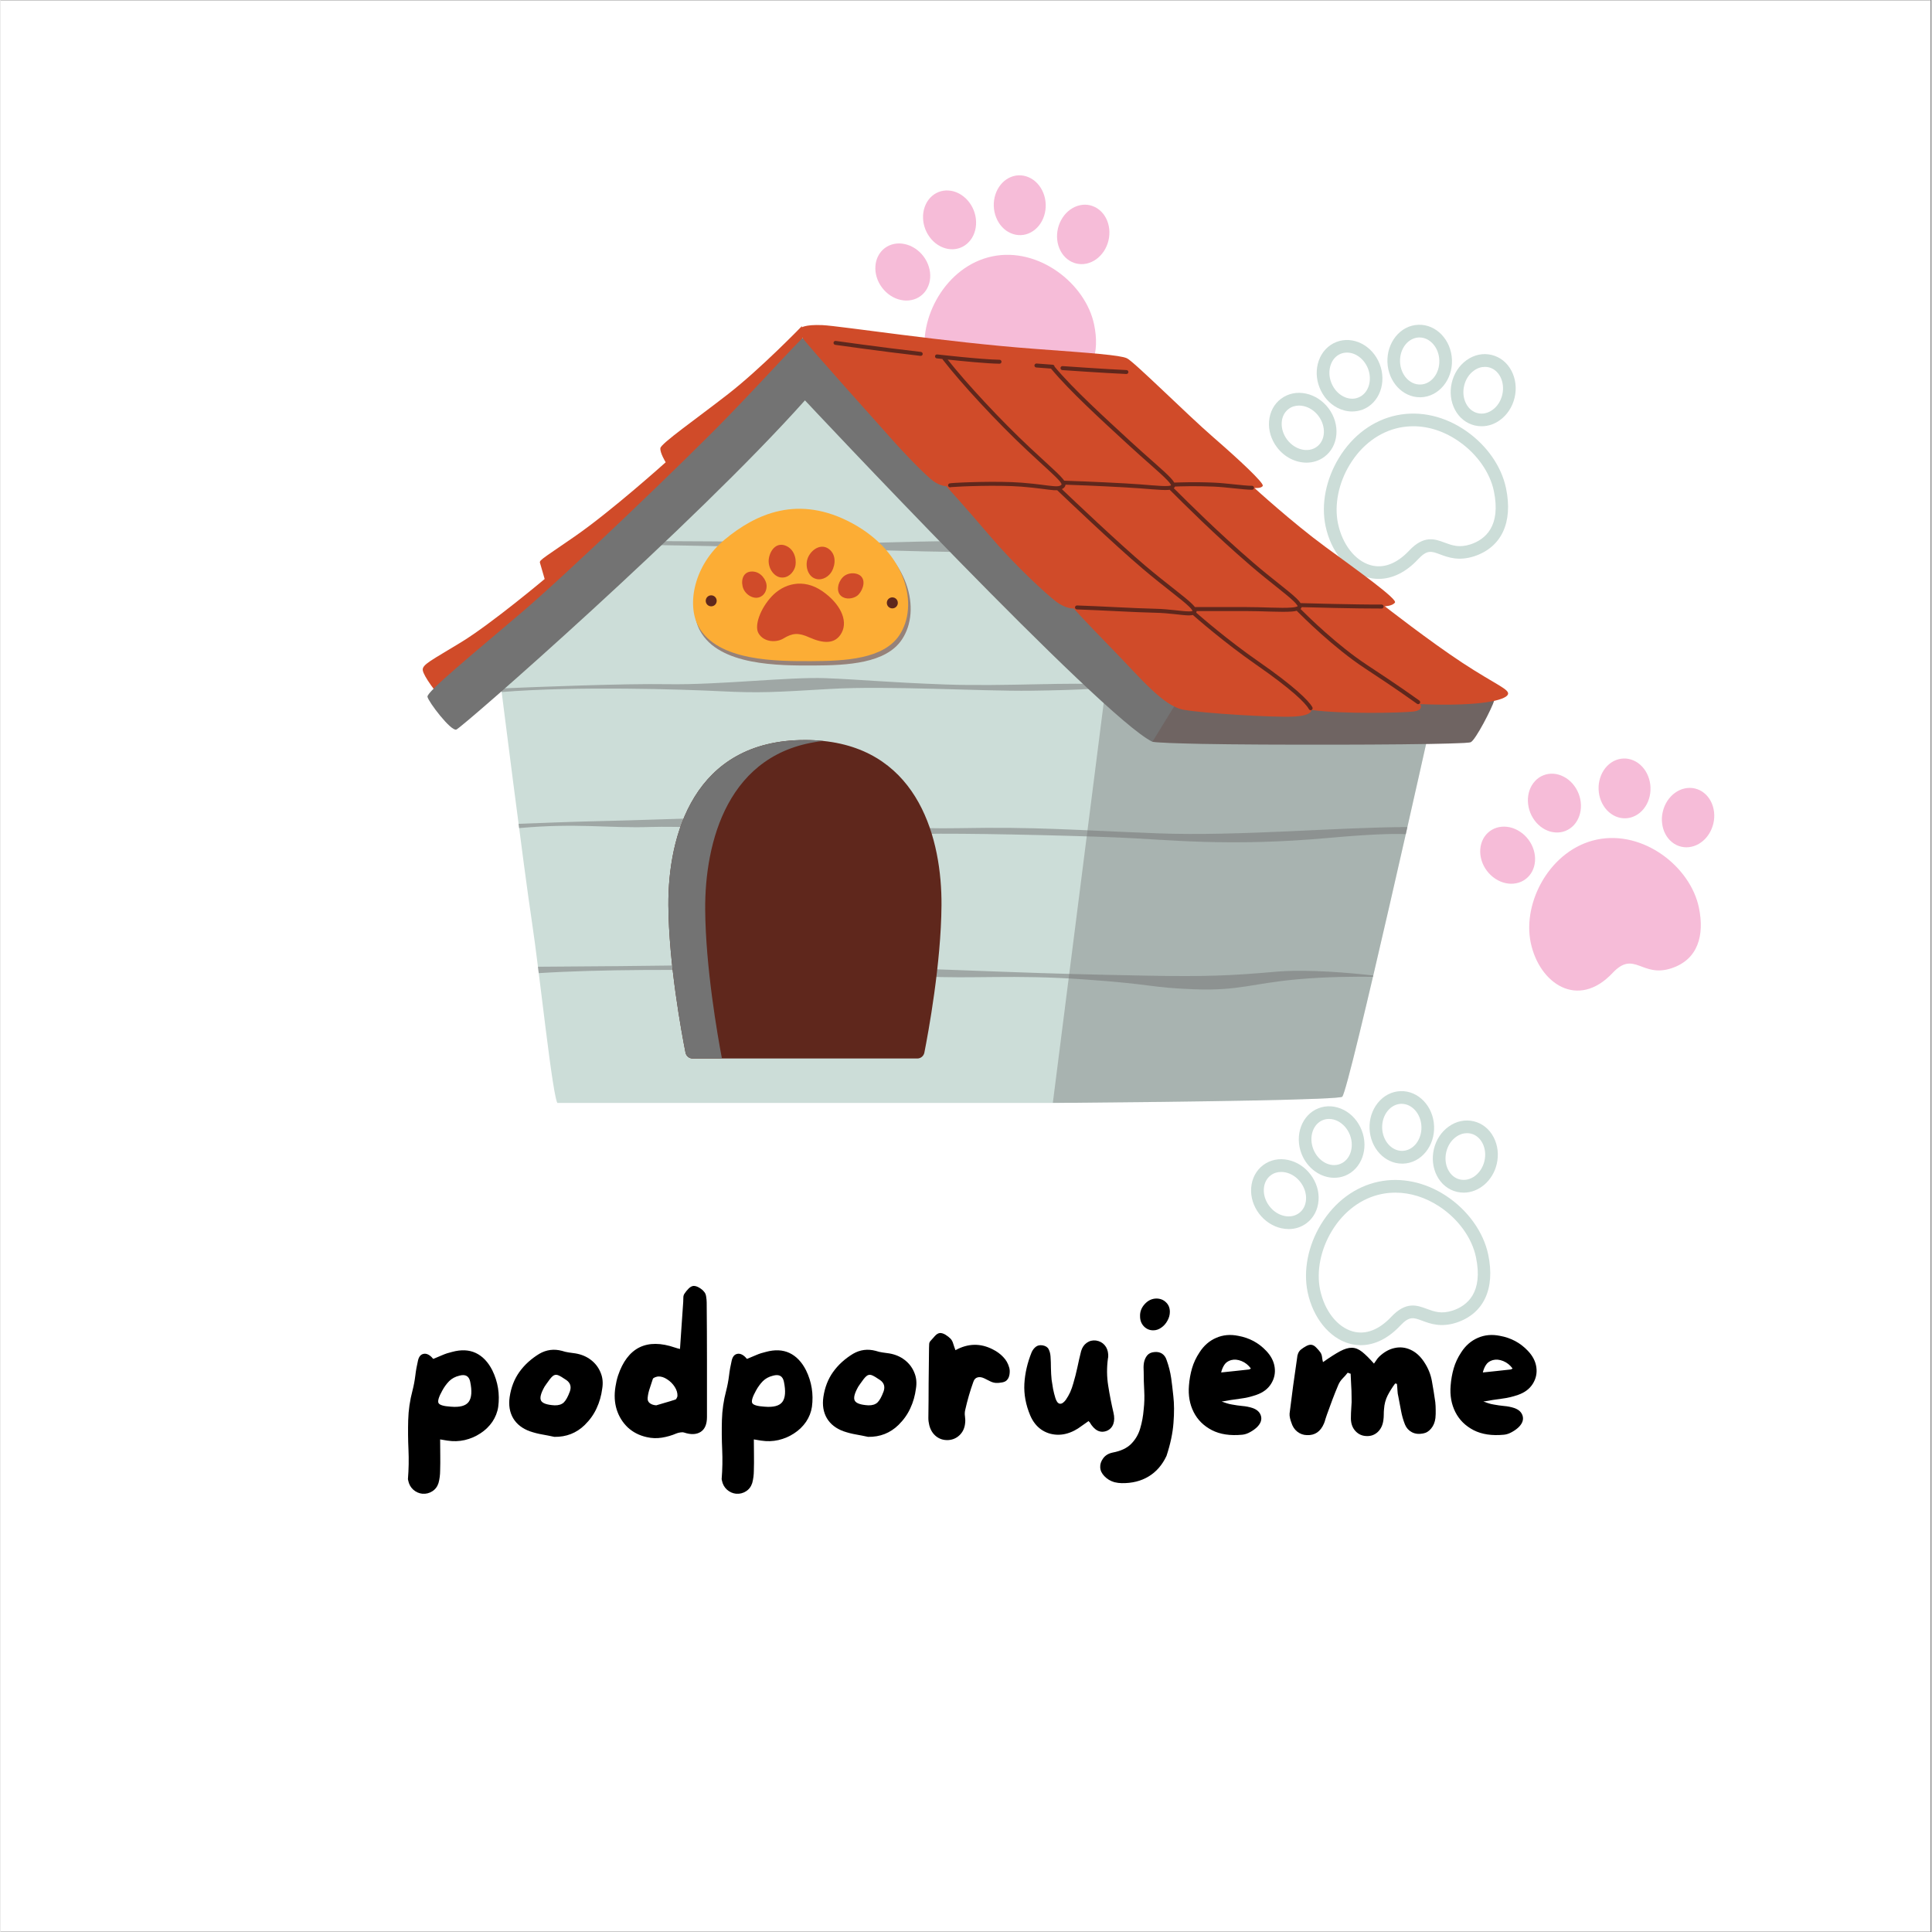 <svg xmlns="http://www.w3.org/2000/svg" xmlns:xlink="http://www.w3.org/1999/xlink" width="300" zoomAndPan="magnify" viewBox="0 0 224.88 225" height="300" preserveAspectRatio="xMidYMid meet" version="1.0"><rect x="0" y="0" width="224.88" height="225" fill="#808080" stroke="none"/><defs><filter x="0%" y="0%" width="100%" height="100%" id="c67655d38d"><feColorMatrix values="0 0 0 0 1 0 0 0 0 1 0 0 0 0 1 0 0 0 1 0" color-interpolation-filters="sRGB"/></filter><g/><clipPath id="273cef2dc9"><path d="M 0 0.059 L 224.762 0.059 L 224.762 224.938 L 0 224.938 Z M 0 0.059 " clip-rule="nonzero"/></clipPath><clipPath id="28768f25db"><path d="M 115 20.309 L 122 20.309 L 122 28 L 115 28 Z M 115 20.309 " clip-rule="nonzero"/></clipPath><clipPath id="8a99839ac7"><path d="M 152 137 L 174 137 L 174 156.734 L 152 156.734 Z M 152 137 " clip-rule="nonzero"/></clipPath><clipPath id="f36b7ad8f8"><path d="M 58 41 L 167 41 L 167 128.449 L 58 128.449 Z M 58 41 " clip-rule="nonzero"/></clipPath><clipPath id="f06265de20"><path d="M 122 61 L 167 61 L 167 128.449 L 122 128.449 Z M 122 61 " clip-rule="nonzero"/></clipPath><mask id="39395477a1"><g filter="url(#c67655d38d)"><rect x="-22.488" width="269.856" fill="#000000" y="-22.5" height="270" fill-opacity="0.402"/></g></mask><clipPath id="dfb3c2113e"><path d="M 0.336 1 L 44.949 1 L 44.949 67.449 L 0.336 67.449 Z M 0.336 1 " clip-rule="nonzero"/></clipPath><clipPath id="02aec077e9"><rect x="0" width="45" y="0" height="68"/></clipPath><mask id="6369081aa8"><g filter="url(#c67655d38d)"><rect x="-22.488" width="269.856" fill="#000000" y="-22.5" height="270" fill-opacity="0.505"/></g></mask><clipPath id="28ddb7ae8e"><path d="M 0.051 1 L 106 1 L 106 53.68 L 0.051 53.68 Z M 0.051 1 " clip-rule="nonzero"/></clipPath><clipPath id="503913ee2f"><rect x="0" width="107" y="0" height="54"/></clipPath><clipPath id="e5c35a42a8"><path d="M 49.043 37.746 L 94 37.746 L 94 83 L 49.043 83 Z M 49.043 37.746 " clip-rule="nonzero"/></clipPath><mask id="b8e99d005e"><g filter="url(#c67655d38d)"><rect x="-22.488" width="269.856" fill="#000000" y="-22.5" height="270" fill-opacity="0.201"/></g></mask><clipPath id="13d9550bb9"><path d="M 0.129 0.258 L 41 0.258 L 41 9 L 0.129 9 Z M 0.129 0.258 " clip-rule="nonzero"/></clipPath><clipPath id="842156ad55"><rect x="0" width="42" y="0" height="10"/></clipPath><clipPath id="1b533a07ba"><path d="M 49.043 38 L 138 38 L 138 87 L 49.043 87 Z M 49.043 38 " clip-rule="nonzero"/></clipPath><clipPath id="0a8d00e670"><path d="M 92 37.746 L 175.723 37.746 L 175.723 84 L 92 84 Z M 92 37.746 " clip-rule="nonzero"/></clipPath><mask id="214742b52b"><g filter="url(#c67655d38d)"><rect x="-22.488" width="269.856" fill="#000000" y="-22.5" height="270" fill-opacity="0.502"/></g></mask><clipPath id="4751b82708"><path d="M 0.598 0.547 L 26 0.547 L 26 18.777 L 0.598 18.777 Z M 0.598 0.547 " clip-rule="nonzero"/></clipPath><clipPath id="4ff1a1b994"><rect x="0" width="27" y="0" height="19"/></clipPath></defs><g clip-path="url(#273cef2dc9)"><path fill="#ffffff" d="M 0 0.059 L 224.879 0.059 L 224.879 224.941 L 0 224.941 Z M 0 0.059 " fill-opacity="1" fill-rule="nonzero"/><path fill="#ffffff" d="M 0 0.059 L 224.879 0.059 L 224.879 224.941 L 0 224.941 Z M 0 0.059 " fill-opacity="1" fill-rule="nonzero"/></g><path fill="#f6bcd8" d="M 127.359 37.793 C 128.035 41.035 127.246 43.84 124.156 44.855 C 120.684 45.996 119.848 42.707 117.312 45.398 C 113.258 49.707 108.766 46.625 107.773 41.871 C 106.781 37.109 110.086 30.988 115.492 29.859 C 120.902 28.727 126.371 33.031 127.359 37.793 Z M 127.359 37.793 " fill-opacity="1" fill-rule="nonzero"/><path fill="#f6bcd8" d="M 107.496 29.863 C 107.773 30.234 107.98 30.637 108.113 31.07 C 108.246 31.504 108.297 31.938 108.266 32.367 C 108.234 32.801 108.121 33.195 107.93 33.559 C 107.742 33.922 107.484 34.227 107.164 34.465 C 106.844 34.707 106.48 34.867 106.078 34.945 C 105.676 35.027 105.262 35.023 104.84 34.93 C 104.418 34.84 104.016 34.668 103.637 34.418 C 103.262 34.168 102.934 33.859 102.656 33.488 C 102.379 33.121 102.176 32.719 102.043 32.285 C 101.91 31.852 101.859 31.418 101.891 30.988 C 101.922 30.555 102.031 30.156 102.223 29.793 C 102.414 29.43 102.668 29.129 102.988 28.887 C 103.312 28.648 103.672 28.488 104.074 28.406 C 104.477 28.328 104.891 28.332 105.312 28.426 C 105.734 28.516 106.137 28.688 106.516 28.938 C 106.895 29.188 107.223 29.496 107.496 29.863 Z M 107.496 29.863 " fill-opacity="1" fill-rule="nonzero"/><path fill="#f6bcd8" d="M 113.34 24.492 C 113.508 24.922 113.602 25.363 113.613 25.82 C 113.629 26.273 113.562 26.703 113.418 27.109 C 113.273 27.52 113.062 27.871 112.781 28.172 C 112.504 28.473 112.176 28.695 111.805 28.844 C 111.43 28.992 111.039 29.051 110.629 29.023 C 110.219 28.992 109.824 28.879 109.441 28.68 C 109.055 28.48 108.715 28.211 108.414 27.871 C 108.117 27.527 107.883 27.145 107.711 26.715 C 107.543 26.285 107.449 25.844 107.438 25.391 C 107.422 24.938 107.488 24.508 107.633 24.098 C 107.777 23.691 107.988 23.336 108.266 23.035 C 108.547 22.734 108.875 22.512 109.246 22.363 C 109.621 22.219 110.012 22.156 110.422 22.188 C 110.832 22.215 111.227 22.328 111.609 22.527 C 111.992 22.727 112.336 23 112.637 23.34 C 112.934 23.68 113.168 24.062 113.34 24.492 Z M 113.34 24.492 " fill-opacity="1" fill-rule="nonzero"/><path fill="#f6bcd8" d="M 126.895 23.91 C 127.281 24.004 127.637 24.176 127.957 24.434 C 128.277 24.691 128.539 25.012 128.738 25.395 C 128.941 25.777 129.066 26.195 129.117 26.645 C 129.168 27.094 129.141 27.543 129.035 27.996 C 128.93 28.445 128.754 28.859 128.508 29.238 C 128.258 29.617 127.961 29.934 127.609 30.188 C 127.258 30.441 126.883 30.609 126.48 30.699 C 126.078 30.785 125.684 30.781 125.293 30.691 C 124.902 30.598 124.547 30.422 124.227 30.168 C 123.906 29.91 123.648 29.59 123.445 29.207 C 123.246 28.824 123.117 28.406 123.066 27.957 C 123.016 27.504 123.043 27.055 123.148 26.605 C 123.254 26.156 123.434 25.742 123.68 25.359 C 123.926 24.98 124.227 24.664 124.578 24.41 C 124.93 24.16 125.305 23.988 125.707 23.902 C 126.105 23.816 126.504 23.816 126.895 23.91 Z M 126.895 23.91 " fill-opacity="1" fill-rule="nonzero"/><g clip-path="url(#28768f25db)"><path fill="#f6bcd8" d="M 121.723 23.793 C 121.738 24.254 121.676 24.703 121.539 25.133 C 121.398 25.566 121.195 25.949 120.922 26.285 C 120.648 26.621 120.332 26.887 119.969 27.074 C 119.605 27.266 119.223 27.367 118.82 27.383 C 118.418 27.395 118.031 27.32 117.656 27.156 C 117.277 26.992 116.941 26.754 116.648 26.438 C 116.352 26.121 116.121 25.75 115.953 25.328 C 115.785 24.91 115.691 24.469 115.676 24.004 C 115.66 23.543 115.723 23.098 115.859 22.664 C 116 22.234 116.203 21.848 116.477 21.512 C 116.746 21.176 117.066 20.914 117.43 20.723 C 117.793 20.535 118.176 20.434 118.578 20.418 C 118.977 20.406 119.367 20.48 119.742 20.645 C 120.121 20.809 120.457 21.047 120.75 21.363 C 121.047 21.68 121.277 22.051 121.445 22.469 C 121.613 22.891 121.707 23.332 121.723 23.793 Z M 121.723 23.793 " fill-opacity="1" fill-rule="nonzero"/></g><path fill="#ccddd8" d="M 160.496 67.418 C 160.047 67.418 159.602 67.352 159.152 67.23 C 156.832 66.574 154.93 64.23 154.309 61.246 C 153.785 58.715 154.352 55.84 155.859 53.348 C 157.465 50.699 159.855 48.938 162.594 48.363 C 165.332 47.797 168.234 48.461 170.758 50.242 C 173.133 51.922 174.805 54.332 175.332 56.863 C 176.16 60.844 174.805 63.73 171.633 64.781 C 169.824 65.371 168.578 64.91 167.66 64.566 C 166.625 64.18 166.152 64 165.094 65.125 C 163.699 66.633 162.094 67.418 160.496 67.418 Z M 164.535 49.641 C 163.988 49.641 163.445 49.699 162.906 49.805 C 160.57 50.297 158.52 51.82 157.129 54.117 C 155.824 56.258 155.316 58.812 155.758 60.953 C 156.266 63.402 157.758 65.312 159.562 65.82 C 161.055 66.238 162.602 65.656 164.047 64.125 C 165.773 62.289 167.062 62.773 168.199 63.199 C 169.062 63.516 169.879 63.82 171.199 63.395 C 172.906 62.828 174.766 61.297 173.914 57.184 C 173.469 55.051 171.977 52.914 169.93 51.469 C 168.242 50.266 166.371 49.641 164.535 49.641 Z M 164.535 49.641 " fill-opacity="1" fill-rule="nonzero"/><path fill="#ccddd8" d="M 152.098 53.879 C 150.832 53.879 149.523 53.25 148.645 52.078 C 147.98 51.191 147.652 50.125 147.734 49.078 C 147.816 47.996 148.309 47.051 149.129 46.438 C 149.949 45.824 150.988 45.609 152.047 45.84 C 153.07 46.062 154.004 46.676 154.668 47.559 C 156.062 49.422 155.848 51.953 154.188 53.191 C 153.57 53.656 152.84 53.879 152.098 53.879 Z M 151.227 47.234 C 150.777 47.234 150.359 47.363 150.016 47.625 C 149.539 47.977 149.25 48.535 149.211 49.184 C 149.16 49.871 149.383 50.586 149.832 51.191 C 150.742 52.402 152.301 52.773 153.309 52.02 C 154.316 51.266 154.398 49.668 153.496 48.453 C 153.047 47.848 152.422 47.438 151.742 47.289 C 151.57 47.25 151.391 47.234 151.227 47.234 Z M 151.227 47.234 " fill-opacity="1" fill-rule="nonzero"/><path fill="#ccddd8" d="M 157.406 47.922 C 156.824 47.922 156.242 47.773 155.684 47.488 C 154.75 47.004 154.023 46.168 153.613 45.133 C 153.203 44.102 153.176 42.996 153.523 42.004 C 153.883 40.98 154.613 40.207 155.562 39.832 C 157.488 39.07 159.758 40.207 160.609 42.379 C 161.465 44.543 160.586 46.93 158.66 47.691 C 158.258 47.84 157.832 47.922 157.406 47.922 Z M 156.816 41.062 C 156.578 41.062 156.332 41.102 156.102 41.191 C 155.555 41.406 155.129 41.863 154.914 42.488 C 154.688 43.145 154.711 43.891 154.988 44.586 C 155.266 45.281 155.758 45.848 156.375 46.168 C 156.957 46.469 157.578 46.52 158.129 46.297 C 159.301 45.84 159.801 44.316 159.25 42.906 C 158.793 41.781 157.801 41.062 156.816 41.062 Z M 156.816 41.062 " fill-opacity="1" fill-rule="nonzero"/><path fill="#ccddd8" d="M 172.488 49.641 C 172.223 49.641 171.961 49.609 171.699 49.551 C 170.699 49.312 169.871 48.66 169.371 47.691 C 168.891 46.766 168.758 45.66 169.012 44.578 C 169.266 43.496 169.871 42.57 170.723 41.953 C 171.609 41.316 172.641 41.094 173.641 41.332 C 174.641 41.57 175.469 42.227 175.969 43.191 C 176.453 44.117 176.586 45.227 176.332 46.305 C 176.078 47.387 175.469 48.316 174.617 48.93 C 173.969 49.406 173.234 49.641 172.488 49.641 Z M 172.863 42.727 C 172.43 42.727 171.988 42.871 171.594 43.16 C 171.027 43.562 170.625 44.191 170.453 44.922 C 170.281 45.652 170.363 46.398 170.684 47.012 C 170.988 47.594 171.469 47.988 172.043 48.117 C 172.617 48.258 173.223 48.117 173.758 47.734 C 174.324 47.332 174.723 46.699 174.895 45.969 C 175.066 45.242 174.984 44.496 174.668 43.879 C 174.363 43.297 173.879 42.906 173.305 42.773 C 173.16 42.742 173.012 42.727 172.863 42.727 Z M 172.863 42.727 " fill-opacity="1" fill-rule="nonzero"/><path fill="#ccddd8" d="M 165.309 46.266 C 163.281 46.266 161.602 44.453 161.52 42.176 C 161.48 41.07 161.824 40.012 162.48 39.191 C 163.16 38.348 164.102 37.855 165.125 37.824 C 167.199 37.75 168.953 39.586 169.035 41.914 C 169.117 44.242 167.496 46.191 165.422 46.266 C 165.383 46.266 165.34 46.266 165.309 46.266 Z M 165.25 39.301 C 165.227 39.301 165.207 39.301 165.184 39.301 C 164.594 39.324 164.047 39.609 163.629 40.117 C 163.191 40.66 162.965 41.371 162.988 42.117 C 163.035 43.633 164.102 44.824 165.371 44.781 C 166.637 44.742 167.617 43.473 167.562 41.953 C 167.512 40.48 166.48 39.301 165.25 39.301 Z M 165.25 39.301 " fill-opacity="1" fill-rule="nonzero"/><path fill="#f6bcd8" d="M 144.137 95.359 C 144.809 98.602 144.023 101.406 140.934 102.422 C 137.457 103.562 136.621 100.273 134.09 102.965 C 130.031 107.273 125.543 104.191 124.551 99.438 C 123.559 94.688 126.863 88.555 132.27 87.434 C 137.68 86.309 143.145 90.605 144.137 95.359 Z M 144.137 95.359 " fill-opacity="1" fill-rule="nonzero"/><path fill="#f6bcd8" d="M 124.273 87.441 C 124.551 87.809 124.754 88.211 124.887 88.645 C 125.023 89.078 125.07 89.512 125.039 89.941 C 125.008 90.375 124.898 90.773 124.707 91.137 C 124.516 91.5 124.262 91.801 123.941 92.043 C 123.621 92.281 123.258 92.441 122.855 92.523 C 122.453 92.602 122.039 92.598 121.617 92.504 C 121.195 92.414 120.793 92.242 120.414 91.992 C 120.035 91.746 119.707 91.434 119.434 91.066 C 119.156 90.695 118.949 90.293 118.816 89.859 C 118.684 89.426 118.633 88.992 118.664 88.562 C 118.695 88.129 118.809 87.734 119 87.371 C 119.188 87.008 119.445 86.703 119.766 86.465 C 120.086 86.223 120.449 86.062 120.852 85.984 C 121.254 85.902 121.668 85.906 122.09 86 C 122.512 86.09 122.914 86.262 123.293 86.512 C 123.668 86.762 123.996 87.07 124.273 87.441 Z M 124.273 87.441 " fill-opacity="1" fill-rule="nonzero"/><path fill="#f6bcd8" d="M 130.121 82.066 C 130.293 82.496 130.383 82.938 130.398 83.391 C 130.41 83.844 130.348 84.273 130.203 84.684 C 130.059 85.09 129.848 85.445 129.566 85.746 C 129.289 86.047 128.961 86.27 128.59 86.418 C 128.215 86.562 127.824 86.625 127.414 86.594 C 127.004 86.566 126.609 86.453 126.223 86.254 C 125.84 86.055 125.5 85.781 125.199 85.441 C 124.902 85.102 124.668 84.715 124.496 84.285 C 124.328 83.855 124.234 83.414 124.223 82.961 C 124.207 82.508 124.273 82.078 124.418 81.672 C 124.559 81.262 124.773 80.91 125.051 80.609 C 125.332 80.309 125.656 80.082 126.031 79.938 C 126.402 79.789 126.797 79.73 127.203 79.758 C 127.613 79.785 128.012 79.902 128.395 80.102 C 128.777 80.301 129.121 80.57 129.418 80.91 C 129.719 81.25 129.953 81.637 130.121 82.066 Z M 130.121 82.066 " fill-opacity="1" fill-rule="nonzero"/><path fill="#f6bcd8" d="M 143.672 81.488 C 144.062 81.582 144.418 81.754 144.734 82.012 C 145.055 82.27 145.316 82.59 145.52 82.973 C 145.719 83.355 145.844 83.773 145.895 84.223 C 145.949 84.672 145.922 85.125 145.812 85.574 C 145.707 86.023 145.531 86.438 145.285 86.816 C 145.035 87.199 144.738 87.516 144.387 87.766 C 144.035 88.02 143.66 88.191 143.258 88.277 C 142.855 88.363 142.461 88.359 142.07 88.27 C 141.68 88.176 141.324 88.004 141.004 87.746 C 140.688 87.488 140.426 87.168 140.223 86.785 C 140.023 86.402 139.898 85.984 139.844 85.535 C 139.793 85.082 139.82 84.633 139.926 84.184 C 140.035 83.734 140.211 83.32 140.457 82.941 C 140.703 82.559 141.004 82.242 141.355 81.992 C 141.707 81.738 142.082 81.566 142.484 81.48 C 142.883 81.395 143.281 81.395 143.672 81.488 Z M 143.672 81.488 " fill-opacity="1" fill-rule="nonzero"/><path fill="#f6bcd8" d="M 138.5 81.371 C 138.516 81.832 138.453 82.277 138.316 82.711 C 138.176 83.141 137.973 83.527 137.699 83.863 C 137.426 84.199 137.109 84.461 136.746 84.652 C 136.379 84.84 136 84.941 135.598 84.957 C 135.195 84.969 134.809 84.895 134.43 84.73 C 134.055 84.566 133.719 84.328 133.426 84.012 C 133.129 83.695 132.898 83.324 132.73 82.906 C 132.562 82.484 132.469 82.043 132.453 81.582 C 132.438 81.117 132.5 80.672 132.637 80.242 C 132.777 79.809 132.98 79.426 133.254 79.09 C 133.523 78.754 133.844 78.488 134.207 78.301 C 134.57 78.109 134.953 78.008 135.355 77.992 C 135.754 77.98 136.145 78.055 136.52 78.219 C 136.898 78.383 137.23 78.621 137.527 78.938 C 137.82 79.254 138.055 79.625 138.223 80.047 C 138.391 80.465 138.48 80.906 138.5 81.371 Z M 138.5 81.371 " fill-opacity="1" fill-rule="nonzero"/><path fill="#f6bcd8" d="M 197.793 105.699 C 198.469 108.945 197.68 111.75 194.59 112.766 C 191.117 113.906 190.281 110.617 187.746 113.305 C 183.691 117.617 179.199 114.535 178.207 109.781 C 177.215 105.027 180.52 98.898 185.926 97.773 C 191.336 96.652 196.805 100.945 197.793 105.699 Z M 197.793 105.699 " fill-opacity="1" fill-rule="nonzero"/><path fill="#f6bcd8" d="M 177.941 97.781 C 178.219 98.152 178.422 98.555 178.555 98.988 C 178.688 99.422 178.738 99.855 178.707 100.285 C 178.676 100.719 178.566 101.113 178.375 101.477 C 178.184 101.84 177.93 102.145 177.605 102.383 C 177.285 102.625 176.926 102.785 176.523 102.863 C 176.121 102.945 175.707 102.941 175.285 102.848 C 174.859 102.758 174.461 102.586 174.082 102.336 C 173.703 102.086 173.375 101.777 173.098 101.406 C 172.82 101.039 172.617 100.637 172.484 100.203 C 172.352 99.77 172.301 99.336 172.332 98.906 C 172.363 98.473 172.477 98.074 172.664 97.711 C 172.855 97.348 173.113 97.047 173.434 96.805 C 173.754 96.566 174.117 96.406 174.52 96.324 C 174.922 96.246 175.332 96.25 175.758 96.34 C 176.18 96.434 176.578 96.605 176.957 96.855 C 177.336 97.102 177.664 97.414 177.941 97.781 Z M 177.941 97.781 " fill-opacity="1" fill-rule="nonzero"/><path fill="#f6bcd8" d="M 183.781 92.418 C 183.949 92.848 184.043 93.289 184.055 93.742 C 184.07 94.195 184.004 94.625 183.859 95.035 C 183.715 95.441 183.504 95.797 183.227 96.098 C 182.945 96.398 182.617 96.621 182.246 96.77 C 181.871 96.914 181.48 96.977 181.07 96.945 C 180.664 96.918 180.266 96.805 179.883 96.605 C 179.5 96.406 179.156 96.133 178.855 95.793 C 178.559 95.453 178.324 95.066 178.152 94.637 C 177.984 94.207 177.895 93.766 177.879 93.312 C 177.863 92.859 177.93 92.43 178.074 92.023 C 178.219 91.613 178.43 91.262 178.711 90.961 C 178.988 90.66 179.316 90.434 179.688 90.289 C 180.062 90.141 180.453 90.082 180.863 90.109 C 181.273 90.137 181.668 90.254 182.051 90.453 C 182.438 90.652 182.777 90.922 183.078 91.262 C 183.375 91.602 183.609 91.988 183.781 92.418 Z M 183.781 92.418 " fill-opacity="1" fill-rule="nonzero"/><path fill="#f6bcd8" d="M 197.332 91.828 C 197.723 91.918 198.078 92.094 198.398 92.352 C 198.719 92.609 198.977 92.93 199.18 93.312 C 199.379 93.695 199.504 94.109 199.559 94.562 C 199.609 95.012 199.582 95.461 199.477 95.91 C 199.367 96.359 199.191 96.777 198.945 97.156 C 198.699 97.535 198.398 97.852 198.047 98.105 C 197.695 98.359 197.32 98.527 196.918 98.613 C 196.52 98.703 196.121 98.699 195.73 98.605 C 195.34 98.516 194.988 98.34 194.668 98.082 C 194.348 97.828 194.086 97.508 193.887 97.125 C 193.684 96.742 193.559 96.324 193.508 95.871 C 193.453 95.422 193.48 94.973 193.59 94.523 C 193.695 94.074 193.871 93.66 194.117 93.277 C 194.367 92.898 194.664 92.582 195.016 92.328 C 195.367 92.078 195.742 91.906 196.145 91.82 C 196.547 91.734 196.941 91.734 197.332 91.828 Z M 197.332 91.828 " fill-opacity="1" fill-rule="nonzero"/><path fill="#f6bcd8" d="M 192.156 91.711 C 192.172 92.172 192.113 92.621 191.973 93.051 C 191.836 93.484 191.629 93.867 191.359 94.203 C 191.086 94.539 190.766 94.805 190.402 94.992 C 190.039 95.184 189.656 95.285 189.258 95.297 C 188.855 95.312 188.465 95.238 188.09 95.074 C 187.715 94.91 187.379 94.672 187.082 94.355 C 186.789 94.035 186.559 93.668 186.387 93.246 C 186.219 92.824 186.129 92.383 186.113 91.922 C 186.094 91.461 186.156 91.016 186.297 90.582 C 186.434 90.152 186.641 89.766 186.91 89.43 C 187.184 89.094 187.5 88.832 187.863 88.641 C 188.23 88.453 188.613 88.352 189.012 88.336 C 189.414 88.32 189.801 88.398 190.18 88.562 C 190.555 88.723 190.891 88.965 191.184 89.281 C 191.48 89.598 191.711 89.965 191.879 90.387 C 192.047 90.809 192.141 91.25 192.156 91.711 Z M 192.156 91.711 " fill-opacity="1" fill-rule="nonzero"/><g clip-path="url(#8a99839ac7)"><path fill="#ccddd8" d="M 158.414 156.66 C 157.965 156.66 157.52 156.594 157.07 156.473 C 154.75 155.816 152.852 153.473 152.227 150.488 C 151.703 147.957 152.27 145.082 153.777 142.59 C 155.383 139.949 157.777 138.18 160.512 137.613 C 163.109 137.074 165.891 137.656 168.332 139.254 C 170.863 140.91 172.707 143.473 173.258 146.113 C 174.086 150.098 172.734 152.98 169.562 154.031 C 167.75 154.621 166.504 154.16 165.586 153.816 C 164.555 153.434 164.078 153.25 163.02 154.375 C 161.609 155.883 160.012 156.66 158.414 156.66 Z M 162.445 138.895 C 161.898 138.895 161.355 138.949 160.824 139.059 C 158.488 139.539 156.43 141.074 155.047 143.359 C 153.742 145.5 153.234 148.055 153.676 150.195 C 154.188 152.645 155.676 154.555 157.48 155.055 C 158.973 155.473 160.52 154.891 161.965 153.359 C 163.691 151.523 164.98 152.008 166.117 152.434 C 166.98 152.75 167.797 153.055 169.117 152.629 C 170.824 152.062 172.684 150.531 171.832 146.418 C 171.363 144.156 169.758 141.941 167.543 140.492 C 165.93 139.434 164.168 138.895 162.445 138.895 Z M 162.445 138.895 " fill-opacity="1" fill-rule="nonzero"/></g><path fill="#ccddd8" d="M 150.023 143.137 C 149.75 143.137 149.473 143.105 149.188 143.047 C 148.16 142.828 147.227 142.211 146.562 141.328 C 145.898 140.441 145.57 139.375 145.652 138.328 C 145.734 137.246 146.227 136.305 147.047 135.688 C 147.867 135.074 148.906 134.859 149.965 135.09 C 150.988 135.312 151.922 135.926 152.586 136.812 C 153.25 137.695 153.578 138.762 153.496 139.812 C 153.414 140.895 152.922 141.836 152.105 142.449 C 151.504 142.902 150.785 143.137 150.023 143.137 Z M 149.145 136.484 C 148.695 136.484 148.277 136.613 147.934 136.875 C 147.457 137.23 147.172 137.785 147.129 138.434 C 147.078 139.121 147.301 139.836 147.754 140.441 C 148.203 141.047 148.824 141.457 149.508 141.605 C 150.145 141.746 150.762 141.621 151.234 141.27 C 151.711 140.918 151.996 140.359 152.039 139.711 C 152.086 139.023 151.867 138.312 151.414 137.703 C 150.965 137.098 150.344 136.688 149.66 136.539 C 149.48 136.5 149.309 136.484 149.145 136.484 Z M 149.145 136.484 " fill-opacity="1" fill-rule="nonzero"/><path fill="#ccddd8" d="M 155.324 137.164 C 153.75 137.164 152.195 136.09 151.523 134.387 C 150.668 132.223 151.547 129.836 153.473 129.074 C 154.422 128.699 155.48 128.77 156.449 129.27 C 157.383 129.754 158.113 130.59 158.52 131.625 C 159.375 133.785 158.496 136.172 156.57 136.934 C 156.168 137.09 155.742 137.164 155.324 137.164 Z M 154.727 130.312 C 154.48 130.312 154.242 130.352 154.012 130.441 C 152.84 130.902 152.34 132.426 152.891 133.836 C 153.449 135.246 154.848 136.016 156.023 135.551 C 157.195 135.09 157.695 133.566 157.145 132.156 C 156.867 131.461 156.375 130.895 155.758 130.574 C 155.43 130.402 155.07 130.312 154.727 130.312 Z M 154.727 130.312 " fill-opacity="1" fill-rule="nonzero"/><path fill="#ccddd8" d="M 170.398 138.895 C 170.145 138.895 169.879 138.859 169.617 138.805 C 168.617 138.566 167.789 137.91 167.289 136.941 C 166.809 136.016 166.676 134.91 166.93 133.828 C 167.184 132.746 167.789 131.82 168.645 131.207 C 169.527 130.566 170.562 130.352 171.559 130.582 C 172.559 130.82 173.387 131.477 173.887 132.441 C 174.371 133.367 174.504 134.477 174.25 135.559 C 173.789 137.531 172.152 138.895 170.398 138.895 Z M 170.781 131.969 C 170.348 131.969 169.906 132.113 169.512 132.402 C 168.945 132.805 168.543 133.434 168.371 134.164 C 168.199 134.895 168.281 135.641 168.602 136.254 C 168.906 136.836 169.387 137.23 169.961 137.359 C 171.191 137.648 172.469 136.688 172.816 135.215 C 172.988 134.484 172.906 133.738 172.586 133.125 C 172.281 132.543 171.797 132.148 171.223 132.016 C 171.078 131.984 170.93 131.969 170.781 131.969 Z M 170.781 131.969 " fill-opacity="1" fill-rule="nonzero"/><path fill="#ccddd8" d="M 163.227 135.516 C 161.203 135.516 159.52 133.707 159.438 131.426 C 159.398 130.32 159.742 129.262 160.398 128.445 C 161.078 127.598 162.02 127.109 163.047 127.074 C 165.117 127 166.871 128.836 166.953 131.164 C 166.996 132.27 166.652 133.328 165.996 134.148 C 165.316 134.992 164.371 135.484 163.348 135.516 C 163.301 135.516 163.258 135.516 163.227 135.516 Z M 163.168 128.551 C 163.145 128.551 163.129 128.551 163.102 128.551 C 162.512 128.574 161.965 128.863 161.547 129.371 C 161.109 129.91 160.883 130.625 160.906 131.371 C 160.957 132.852 161.988 134.031 163.219 134.031 C 163.242 134.031 163.258 134.031 163.281 134.031 C 163.871 134.008 164.422 133.723 164.84 133.215 C 165.273 132.672 165.504 131.961 165.48 131.215 C 165.43 129.73 164.398 128.551 163.168 128.551 Z M 163.168 128.551 " fill-opacity="1" fill-rule="nonzero"/><g clip-path="url(#f36b7ad8f8)"><path fill="#ccddd8" d="M 166.668 83.758 L 96.879 41.957 L 58.227 79.516 C 58.227 79.516 60.996 101.523 61.879 107.305 C 62.766 113.09 64.328 128.23 64.906 128.523 C 65.246 128.699 96.656 128.672 122.551 128.453 C 140.574 128.305 155.922 128.059 156.258 127.723 C 157.066 126.91 166.668 83.758 166.668 83.758 Z M 166.668 83.758 " fill-opacity="1" fill-rule="evenodd"/></g><g clip-path="url(#f06265de20)"><g mask="url(#39395477a1)"><g transform="matrix(1, 0, 0, 1, 122, 61)"><g clip-path="url(#02aec077e9)"><g clip-path="url(#dfb3c2113e)"><path fill="#737373" d="M 8.957 1.367 L 0.551 67.453 C 18.574 67.305 33.922 67.059 34.258 66.723 C 35.066 65.906 44.668 22.758 44.668 22.758 Z M 8.957 1.367 " fill-opacity="1" fill-rule="evenodd"/></g></g></g></g></g><g mask="url(#6369081aa8)"><g transform="matrix(1, 0, 0, 1, 58, 62)"><g clip-path="url(#503913ee2f)"><g clip-path="url(#28ddb7ae8e)"><path fill="#737373" d="M 4.59 50.586 C 9.332 50.559 18.395 50.496 24.68 50.367 C 33.543 50.188 53.148 50.965 59.016 51.18 C 64.883 51.395 68.789 51.496 75.555 51.625 C 82.324 51.75 85.305 51.629 90.5 51.168 C 94.215 50.84 99.285 51.312 101.867 51.605 C 101.855 51.656 101.844 51.711 101.832 51.762 C 99.875 51.73 96.484 51.738 93.031 52.051 C 87.703 52.535 86.238 53.41 80.984 53.211 C 75.738 53.012 76.473 52.641 68.16 52.059 C 59.852 51.477 55.254 52.023 49.469 51.711 C 43.926 51.41 18.875 50.422 4.68 51.332 C 4.652 51.082 4.621 50.832 4.59 50.586 Z M 17.215 1.012 C 17.215 1.012 30.422 1.047 37.324 1.207 C 44.23 1.367 49.879 0.891 55.094 1.07 C 60.305 1.25 57 2.203 55.441 2.277 C 53.879 2.348 46.32 2.141 40.934 1.977 C 35.543 1.812 21.16 1.508 17.535 1.465 C 17.535 1.465 17.191 1.414 16.867 1.348 Z M 2.332 33.945 C 4.816 33.844 8.801 33.691 11.809 33.625 C 16.512 33.523 21.059 33.324 25.457 33.242 C 29.855 33.16 44.32 34.625 53.527 34.449 C 62.734 34.273 67.16 34.684 76.84 35.051 C 86.207 35.402 97.809 34.328 105.844 34.32 C 105.781 34.594 105.719 34.867 105.656 35.145 C 104.09 35.078 101.41 35.16 96.855 35.57 C 84.891 36.652 78.125 35.773 71.863 35.523 C 65.602 35.273 53.957 35.016 49.445 35.117 C 44.934 35.223 23.168 34.137 17.77 34.309 C 12.699 34.473 9.184 33.824 2.395 34.441 C 2.375 34.277 2.352 34.113 2.332 33.945 Z M 0.309 18.176 C 4.32 18.004 14.684 17.594 19.578 17.68 C 25.715 17.785 33.781 16.816 38.098 16.98 C 42.418 17.148 45 17.453 51.953 17.711 C 58.902 17.969 67.492 17.383 70.223 17.758 C 72.957 18.137 67.629 18.367 61.973 18.441 C 56.316 18.512 45.305 17.844 38.699 18.23 C 32.09 18.617 30.426 18.73 25.812 18.5 C 21.469 18.281 9.059 17.887 0.363 18.594 C 0.344 18.441 0.324 18.301 0.309 18.176 Z M 0.309 18.176 " fill-opacity="1" fill-rule="evenodd"/></g></g></g></g><g clip-path="url(#e5c35a42a8)"><path fill="#d04b29" d="M 93.328 37.98 C 93.328 37.98 88.516 42.953 84.742 45.887 C 80.969 48.824 76.91 51.652 76.848 52.191 C 76.781 52.727 77.465 53.836 77.465 53.836 C 77.465 53.836 71.191 59.484 66.875 62.473 C 62.559 65.457 62.727 65.211 62.867 65.691 C 63.004 66.172 63.371 67.43 63.371 67.43 C 63.371 67.43 57.184 72.625 53.688 74.766 C 50.191 76.91 49.051 77.395 49.18 78.078 C 49.309 78.762 50.516 80.461 52.246 82.426 C 53.977 84.387 93.5 43.305 93.5 43.305 Z M 93.328 37.98 " fill-opacity="1" fill-rule="evenodd"/></g><path fill="#737373" d="M 134.148 86.387 C 134.148 86.387 135.301 86.652 146.977 86.707 C 158.648 86.762 170.637 86.668 171.207 86.441 C 171.777 86.215 173.738 82.375 173.957 81.57 C 174.18 80.762 159.293 78.828 153.414 78.508 C 147.531 78.191 133.441 80.254 133.441 80.254 Z M 134.148 86.387 " fill-opacity="1" fill-rule="evenodd"/><g mask="url(#b8e99d005e)"><g transform="matrix(1, 0, 0, 1, 133, 78)"><g clip-path="url(#842156ad55)"><g clip-path="url(#13d9550bb9)"><path fill="#5f271c" d="M 1.148 8.387 C 1.148 8.387 2.301 8.652 13.977 8.707 C 25.648 8.762 37.637 8.668 38.207 8.441 C 38.777 8.215 40.738 4.375 40.957 3.57 C 41.18 2.762 26.293 0.828 20.414 0.508 C 14.531 0.191 0.441 2.254 0.441 2.254 Z M 1.148 8.387 " fill-opacity="1" fill-rule="evenodd"/></g></g></g></g><g clip-path="url(#1b533a07ba)"><path fill="#737373" d="M 93.945 38.961 C 93.512 39.02 90.148 42.895 84.898 48.32 C 79.648 53.746 66.074 66.738 60.645 71.363 C 54.902 76.254 49.633 80.562 49.723 81.141 C 49.812 81.719 52.445 85.168 53.078 84.969 C 53.715 84.773 80.895 60.969 93.684 46.625 C 93.684 46.625 128.273 83.551 134.148 86.387 L 137.516 80.914 C 137.516 80.914 94.379 38.902 93.945 38.961 Z M 93.945 38.961 " fill-opacity="1" fill-rule="evenodd"/></g><g clip-path="url(#0a8d00e670)"><path fill="#d04b29" d="M 93.219 38.184 C 93.219 38.184 93.617 37.773 95.711 37.863 C 97.809 37.957 110.027 39.855 120.41 40.625 C 127.152 41.121 130.352 41.355 131.168 41.719 C 131.98 42.086 138.172 48.262 141.211 50.898 C 144.25 53.535 147.152 56.246 147 56.578 C 146.852 56.91 146.027 56.828 146.027 56.828 C 146.027 56.828 150.453 60.871 154.266 63.668 C 158.078 66.465 162.699 69.762 162.395 70.176 C 162.09 70.59 161.211 70.605 161.211 70.605 C 161.211 70.605 166.398 74.66 170.289 77.215 C 174.18 79.766 175.848 80.305 175.539 80.902 C 175.234 81.5 172.602 82.297 165.332 82 C 165.332 82 165.848 82.727 164.48 82.871 C 163.113 83.016 156.414 83.184 152.652 82.68 C 152.652 82.68 152.844 83.352 150.516 83.457 C 148.191 83.562 140.195 83.086 137.793 82.66 C 135.387 82.234 132.723 78.906 129.336 75.445 C 125.949 71.977 124.988 70.859 124.988 70.859 C 124.988 70.859 124.098 70.945 122.926 70.051 C 121.758 69.16 118.184 65.887 115.207 62.395 C 112.23 58.902 110.141 56.621 110.141 56.621 C 110.141 56.621 109.41 56.605 108.621 56.016 C 107.828 55.43 105.547 53.145 103.387 50.691 C 101.578 48.637 94.992 41.371 93.109 39.012 C 92.738 38.555 93.219 38.184 93.219 38.184 Z M 93.219 38.184 " fill-opacity="1" fill-rule="evenodd"/></g><path fill="#5f271c" d="M 123.66 43.102 C 123.535 43.094 123.438 42.98 123.445 42.852 C 123.453 42.727 123.562 42.629 123.691 42.637 C 123.691 42.637 128.609 42.984 131.133 43.098 C 131.258 43.102 131.355 43.211 131.352 43.336 C 131.348 43.461 131.238 43.562 131.109 43.555 C 128.586 43.449 123.66 43.102 123.66 43.102 Z M 97.211 40.16 C 97.086 40.145 96.996 40.027 97.012 39.898 C 97.031 39.773 97.148 39.684 97.273 39.703 C 97.273 39.703 102.652 40.469 107.195 40.984 C 107.32 41 107.41 41.113 107.398 41.242 C 107.383 41.367 107.27 41.457 107.141 41.445 C 102.594 40.926 97.211 40.16 97.211 40.16 Z M 124.027 56.445 C 124.023 56.461 124.023 56.477 124.023 56.492 C 124 56.625 123.922 56.75 123.785 56.855 C 123.73 56.898 123.672 56.934 123.605 56.965 C 124.906 58.203 130.223 63.262 133.359 65.914 C 135.883 68.047 137.918 69.488 138.777 70.34 C 138.91 70.473 139.02 70.594 139.102 70.699 C 139.285 70.699 142.227 70.707 144.953 70.699 C 146.918 70.691 149.141 70.855 150.355 70.754 C 150.586 70.738 150.777 70.707 150.918 70.664 C 150.938 70.656 150.957 70.652 150.977 70.645 C 151.012 70.629 151.047 70.609 151.066 70.602 C 151.062 70.594 151.062 70.582 151.059 70.574 C 151.047 70.543 151.023 70.504 150.996 70.465 C 150.91 70.336 150.773 70.184 150.594 70.012 C 149.684 69.133 147.734 67.727 145.57 65.863 C 141.348 62.227 137.871 58.738 136.164 57.039 C 136.105 57.047 136.035 57.055 135.965 57.059 C 135.137 57.113 133.477 56.898 130.996 56.762 C 127.789 56.578 124.852 56.477 124.027 56.445 Z M 109.691 41.805 C 109.281 41.762 109.035 41.734 109.035 41.734 C 108.91 41.719 108.816 41.605 108.832 41.477 C 108.848 41.352 108.961 41.262 109.09 41.277 C 109.09 41.277 114.273 41.871 116.348 41.898 C 116.473 41.898 116.578 42.004 116.574 42.133 C 116.57 42.258 116.469 42.363 116.34 42.359 C 114.906 42.344 111.988 42.055 110.305 41.875 C 112.5 44.652 116.504 48.973 119.91 52.156 C 122.312 54.398 123.516 55.418 123.875 55.98 C 124.375 55.996 127.535 56.105 131.016 56.297 C 133.469 56.434 135.109 56.652 135.93 56.598 C 136.051 56.59 136.152 56.578 136.23 56.555 C 136.254 56.547 136.281 56.539 136.301 56.527 C 136.309 56.523 136.316 56.52 136.324 56.516 C 136.316 56.492 136.293 56.434 136.266 56.391 C 136.191 56.27 136.07 56.117 135.902 55.945 C 135.086 55.078 133.324 53.633 131.258 51.723 C 128.309 49 124.523 45.57 122.34 42.926 L 120.625 42.797 C 120.496 42.789 120.402 42.676 120.41 42.551 C 120.422 42.422 120.531 42.328 120.66 42.336 L 122.539 42.477 C 122.656 42.484 122.746 42.582 122.754 42.699 C 124.934 45.32 128.668 48.699 131.574 51.383 C 133.652 53.301 135.426 54.758 136.246 55.629 C 136.457 55.855 136.609 56.051 136.695 56.203 C 137.121 56.188 139.078 56.109 141.305 56.207 C 142.824 56.273 144.738 56.57 145.754 56.578 C 145.879 56.578 145.984 56.684 145.984 56.809 C 145.98 56.934 145.879 57.039 145.75 57.039 C 144.734 57.031 142.812 56.738 141.285 56.668 C 139.16 56.578 137.281 56.641 136.773 56.664 C 136.75 56.738 136.707 56.801 136.641 56.855 C 138.391 58.598 141.781 61.984 145.875 65.512 C 148.047 67.383 150.004 68.797 150.918 69.676 C 151.145 69.895 151.309 70.082 151.406 70.238 C 151.789 70.25 157.723 70.422 160.848 70.406 C 160.973 70.406 161.078 70.508 161.078 70.637 C 161.078 70.766 160.977 70.871 160.852 70.871 C 157.91 70.883 152.496 70.734 151.527 70.707 C 151.523 70.719 151.52 70.73 151.516 70.742 C 151.496 70.809 151.461 70.867 151.402 70.922 C 152.277 71.805 155.738 75.199 159.129 77.43 C 163.07 80.02 164.348 80.961 165.234 81.586 C 165.34 81.656 165.363 81.801 165.293 81.906 C 165.219 82.008 165.074 82.035 164.969 81.965 C 164.082 81.344 162.809 80.402 158.871 77.816 C 155.273 75.449 151.598 71.781 150.957 71.133 C 150.805 71.172 150.613 71.199 150.395 71.219 C 149.168 71.316 146.934 71.16 144.957 71.164 C 142.57 71.172 140.02 71.168 139.293 71.168 C 139.293 71.23 139.281 71.289 139.25 71.348 C 139.844 71.867 142.938 74.562 146.535 77.059 C 150.605 79.883 152.371 81.605 152.781 82.367 C 152.84 82.48 152.797 82.621 152.688 82.684 C 152.574 82.742 152.434 82.699 152.371 82.586 C 151.977 81.844 150.234 80.188 146.273 77.438 C 142.438 74.777 139.172 71.891 138.863 71.621 C 138.73 71.656 138.555 71.668 138.344 71.668 C 137.531 71.652 136.113 71.391 134.457 71.359 C 132.094 71.312 128.137 71.062 125.359 70.973 C 125.234 70.973 125.133 70.863 125.133 70.738 C 125.141 70.609 125.246 70.508 125.371 70.512 C 128.148 70.598 132.102 70.848 134.465 70.895 C 136.117 70.93 137.535 71.191 138.348 71.203 C 138.5 71.207 138.629 71.199 138.727 71.18 C 138.766 71.172 138.801 71.168 138.82 71.148 C 138.816 71.133 138.805 71.102 138.793 71.082 C 138.73 70.969 138.613 70.836 138.449 70.672 C 137.594 69.828 135.57 68.395 133.059 66.27 C 129.68 63.414 123.77 57.766 123.062 57.094 C 122.934 57.098 122.793 57.094 122.633 57.086 C 121.918 57.035 120.797 56.824 118.91 56.676 C 116.098 56.457 111.582 56.648 110.742 56.727 C 110.715 56.73 110.68 56.734 110.664 56.738 C 110.574 56.77 110.473 56.746 110.406 56.668 C 110.359 56.613 110.348 56.551 110.355 56.488 C 110.359 56.445 110.379 56.398 110.422 56.355 C 110.438 56.34 110.465 56.316 110.5 56.305 C 110.52 56.297 110.586 56.281 110.699 56.27 C 111.551 56.188 116.105 55.992 118.949 56.215 C 120.832 56.363 121.953 56.57 122.668 56.621 C 123.07 56.648 123.32 56.641 123.5 56.496 C 123.531 56.469 123.559 56.449 123.566 56.418 C 123.574 56.387 123.559 56.355 123.535 56.309 C 123.5 56.23 123.441 56.148 123.359 56.047 C 122.883 55.465 121.707 54.461 119.602 52.492 C 116.062 49.188 111.875 44.652 109.73 41.879 C 109.711 41.855 109.699 41.832 109.691 41.805 Z M 109.691 41.805 " fill-opacity="1" fill-rule="evenodd"/><path fill="#5f271c" d="M 95.84 86.293 C 107.004 87.469 109.637 97.836 109.586 105.426 C 109.539 112.223 108.051 120.258 107.59 122.598 C 107.508 122.992 107.164 123.273 106.766 123.273 C 103.656 123.273 90.738 123.273 84.02 123.273 C 82.504 123.273 81.305 123.273 80.602 123.273 C 80.203 123.273 79.859 122.992 79.777 122.598 C 79.316 120.254 77.828 112.223 77.781 105.426 C 77.727 97.371 80.699 86.184 93.684 86.184 C 94.434 86.18 95.156 86.219 95.84 86.293 Z M 95.84 86.293 " fill-opacity="1" fill-rule="evenodd"/><path fill="#737373" d="M 84.016 123.273 C 82.5 123.273 81.305 123.273 80.602 123.273 C 80.199 123.273 79.855 122.992 79.777 122.598 C 79.312 120.254 77.824 112.223 77.777 105.426 C 77.723 97.371 80.695 86.184 93.68 86.184 C 94.434 86.184 95.152 86.223 95.836 86.293 C 84.656 87.484 82.016 98.129 82.066 105.918 C 82.113 112.656 83.504 120.578 84.016 123.273 Z M 84.016 123.273 " fill-opacity="1" fill-rule="evenodd"/><g mask="url(#214742b52b)"><g transform="matrix(1, 0, 0, 1, 80, 59)"><g clip-path="url(#4ff1a1b994)"><g clip-path="url(#4751b82708)"><path fill="#5f271c" d="M 1.457 14.445 C 0.078 11.902 0.938 7.324 4.535 4.344 C 8.141 1.367 13.145 -0.965 19.48 2.465 C 25.816 5.891 27.273 12.055 24.973 15.484 C 23.125 18.25 18.68 18.492 14.676 18.504 C 10.672 18.516 3.684 18.551 1.457 14.445 Z M 1.457 14.445 " fill-opacity="1" fill-rule="evenodd"/></g></g></g></g><path fill="#fcad35" d="M 81.273 72.938 C 79.902 70.395 80.754 65.812 84.34 62.836 C 87.926 59.859 92.906 57.527 99.215 60.953 C 105.523 64.383 106.969 70.547 104.68 73.977 C 102.84 76.742 98.418 76.984 94.434 76.996 C 90.445 77.008 83.488 77.043 81.273 72.938 Z M 81.273 72.938 " fill-opacity="1" fill-rule="evenodd"/><path fill="#d04b29" d="M 97.895 69.406 C 97.344 68.945 97.441 67.934 98.059 67.262 C 98.668 66.59 99.793 66.648 100.246 67.145 C 100.848 67.805 100.273 69.031 99.742 69.398 C 99.27 69.73 98.441 69.867 97.895 69.406 Z M 94.719 67.32 C 93.953 66.941 93.613 65.691 94.125 64.75 C 94.641 63.809 95.766 63.246 96.625 64.066 C 97.484 64.891 97.086 66.215 96.672 66.754 C 96.262 67.289 95.48 67.699 94.719 67.32 Z M 90.852 67.246 C 90.012 67.129 89.297 66.051 89.488 64.996 C 89.684 63.941 90.469 63.09 91.539 63.594 C 92.605 64.102 92.742 65.445 92.52 66.086 C 92.297 66.727 91.688 67.363 90.852 67.246 Z M 88.285 69.582 C 87.578 69.77 86.641 69.184 86.43 68.312 C 86.219 67.441 86.555 66.523 87.578 66.559 C 88.602 66.594 89.172 67.578 89.215 68.141 C 89.258 68.707 88.992 69.398 88.285 69.582 Z M 88.285 73.766 C 87.754 72.883 88.477 70.887 89.816 69.453 C 91.16 68.02 93.438 67.27 95.727 68.859 C 97.738 70.258 98.734 72.211 97.969 73.672 C 97.211 75.121 95.711 74.91 94.199 74.234 C 92.93 73.664 92.25 73.703 91.168 74.363 C 90.34 74.863 88.902 74.801 88.285 73.766 Z M 88.285 73.766 " fill-opacity="1" fill-rule="evenodd"/><path fill="#5f271c" d="M 103.859 69.57 C 104.215 69.57 104.5 69.855 104.5 70.211 C 104.5 70.566 104.215 70.852 103.859 70.852 C 103.504 70.852 103.219 70.562 103.219 70.211 C 103.219 69.859 103.504 69.57 103.859 69.57 Z M 82.766 69.332 C 83.121 69.332 83.406 69.621 83.406 69.973 C 83.406 70.328 83.121 70.613 82.766 70.613 C 82.414 70.613 82.129 70.328 82.129 69.973 C 82.129 69.617 82.414 69.332 82.766 69.332 Z M 82.766 69.332 " fill-opacity="1" fill-rule="evenodd"/><g fill="#000000" fill-opacity="1"><g transform="translate(46.604, 168.367)"><g><path d="M 10.672 -8.781 C 11.328 -7.438 11.555 -6.02 11.359 -4.531 C 11.266 -3.906 11.035 -3.32 10.672 -2.781 C 10.305 -2.25 9.844 -1.801 9.281 -1.438 C 8.727 -1.07 8.117 -0.812 7.453 -0.656 C 6.797 -0.508 6.125 -0.488 5.438 -0.594 C 5.312 -0.613 5.188 -0.633 5.062 -0.656 C 4.938 -0.676 4.781 -0.703 4.594 -0.734 C 4.594 -0.086 4.598 0.531 4.609 1.125 C 4.617 1.727 4.613 2.32 4.594 2.906 C 4.594 3.145 4.578 3.383 4.547 3.625 C 4.516 3.875 4.469 4.113 4.406 4.344 C 4.27 4.77 4.023 5.094 3.672 5.312 C 3.328 5.531 2.945 5.625 2.531 5.594 C 2.125 5.551 1.766 5.391 1.453 5.109 C 1.148 4.828 0.957 4.473 0.875 4.047 C 0.875 4.023 0.867 4 0.859 3.969 C 0.848 3.945 0.844 3.922 0.844 3.891 C 0.938 2.742 0.957 1.594 0.906 0.438 C 0.852 -0.707 0.844 -1.848 0.875 -2.984 C 0.906 -4.129 1.07 -5.273 1.375 -6.422 C 1.52 -6.984 1.629 -7.562 1.703 -8.156 C 1.773 -8.75 1.879 -9.336 2.016 -9.922 C 2.117 -10.359 2.32 -10.613 2.625 -10.688 C 2.938 -10.77 3.258 -10.648 3.594 -10.328 C 3.625 -10.297 3.656 -10.258 3.688 -10.219 C 3.727 -10.188 3.766 -10.148 3.797 -10.109 C 4.16 -10.254 4.52 -10.406 4.875 -10.562 C 5.238 -10.719 5.609 -10.836 5.984 -10.922 C 7.035 -11.211 7.957 -11.172 8.75 -10.797 C 9.539 -10.422 10.18 -9.75 10.672 -8.781 Z M 5.828 -4.547 C 6.879 -4.453 7.578 -4.641 7.922 -5.109 C 8.266 -5.586 8.32 -6.367 8.094 -7.453 C 7.957 -8.117 7.535 -8.352 6.828 -8.156 C 6.348 -8.039 5.953 -7.828 5.641 -7.516 C 5.336 -7.203 5.07 -6.836 4.844 -6.422 C 4.438 -5.691 4.289 -5.207 4.406 -4.969 C 4.531 -4.738 5.004 -4.598 5.828 -4.547 Z M 5.828 -4.547 "/></g></g></g><g fill="#000000" fill-opacity="1"><g transform="translate(58.904, 168.367)"><g><path d="M 8.062 -10.75 C 8.75 -10.633 9.344 -10.383 9.844 -10 C 10.352 -9.613 10.727 -9.129 10.969 -8.547 C 11.219 -7.973 11.285 -7.344 11.172 -6.656 C 11.066 -5.832 10.848 -5.066 10.516 -4.359 C 10.191 -3.648 9.734 -3.004 9.141 -2.422 C 8.172 -1.473 6.988 -1.008 5.594 -1.031 C 5.125 -1.133 4.648 -1.227 4.172 -1.312 C 3.691 -1.395 3.223 -1.516 2.766 -1.672 C 1.867 -1.992 1.211 -2.504 0.797 -3.203 C 0.391 -3.898 0.254 -4.723 0.391 -5.672 C 0.555 -6.785 0.93 -7.754 1.516 -8.578 C 2.109 -9.41 2.883 -10.117 3.844 -10.703 C 4.664 -11.18 5.547 -11.297 6.484 -11.047 C 6.742 -10.961 7.008 -10.898 7.281 -10.859 C 7.551 -10.816 7.812 -10.781 8.062 -10.75 Z M 7.406 -6.328 C 7.594 -6.879 7.457 -7.316 7 -7.641 C 6.57 -7.941 6.242 -8.133 6.016 -8.219 C 5.785 -8.301 5.578 -8.258 5.391 -8.094 C 5.211 -7.938 4.977 -7.645 4.688 -7.219 C 4.594 -7.082 4.516 -6.969 4.453 -6.875 C 4.016 -6.102 3.879 -5.562 4.047 -5.25 C 4.211 -4.938 4.738 -4.754 5.625 -4.703 C 6.082 -4.691 6.438 -4.801 6.688 -5.031 C 6.938 -5.27 7.176 -5.703 7.406 -6.328 Z M 7.406 -6.328 "/></g></g></g><g fill="#000000" fill-opacity="1"><g transform="translate(70.679, 168.367)"><g><path d="M 11.562 -16.672 C 11.582 -14.453 11.594 -12.227 11.594 -10 C 11.602 -7.781 11.602 -5.562 11.594 -3.344 C 11.594 -2.5 11.348 -1.922 10.859 -1.609 C 10.367 -1.297 9.727 -1.27 8.938 -1.531 C 8.812 -1.57 8.664 -1.578 8.5 -1.547 C 8.332 -1.523 8.188 -1.488 8.062 -1.438 C 7.5 -1.195 6.926 -1.031 6.344 -0.938 C 5.758 -0.844 5.172 -0.863 4.578 -1 C 3.703 -1.195 2.961 -1.578 2.359 -2.141 C 1.766 -2.711 1.336 -3.406 1.078 -4.219 C 0.828 -5.031 0.781 -5.914 0.938 -6.875 C 1 -7.301 1.098 -7.727 1.234 -8.156 C 1.785 -9.801 2.617 -10.898 3.734 -11.453 C 4.859 -12.004 6.242 -11.992 7.891 -11.422 C 7.961 -11.398 8.047 -11.375 8.141 -11.344 C 8.234 -11.32 8.336 -11.297 8.453 -11.266 C 8.516 -12.203 8.578 -13.125 8.641 -14.031 C 8.703 -14.938 8.766 -15.836 8.828 -16.734 C 8.836 -16.898 8.844 -17.07 8.844 -17.25 C 8.844 -17.438 8.891 -17.594 8.984 -17.719 C 9.109 -17.914 9.266 -18.109 9.453 -18.297 C 9.641 -18.484 9.828 -18.586 10.016 -18.609 C 10.223 -18.617 10.445 -18.551 10.688 -18.406 C 10.926 -18.27 11.117 -18.109 11.266 -17.922 C 11.391 -17.785 11.469 -17.598 11.5 -17.359 C 11.539 -17.117 11.562 -16.891 11.562 -16.672 Z M 7.906 -5.375 C 7.969 -5.383 8.02 -5.438 8.062 -5.531 C 8.113 -5.625 8.145 -5.707 8.156 -5.781 C 8.176 -6.133 8.07 -6.488 7.844 -6.844 C 7.613 -7.207 7.316 -7.504 6.953 -7.734 C 6.598 -7.973 6.242 -8.082 5.891 -8.062 C 5.805 -8.051 5.691 -8.02 5.547 -7.969 C 5.41 -7.914 5.328 -7.859 5.297 -7.797 C 5.18 -7.43 5.062 -7.066 4.938 -6.703 C 4.812 -6.348 4.727 -5.977 4.688 -5.594 C 4.656 -5.32 4.738 -5.109 4.938 -4.953 C 5.133 -4.805 5.383 -4.723 5.688 -4.703 C 6.051 -4.816 6.422 -4.926 6.797 -5.031 C 7.172 -5.133 7.539 -5.25 7.906 -5.375 Z M 7.906 -5.375 "/></g></g></g><g fill="#000000" fill-opacity="1"><g transform="translate(83.139, 168.367)"><g><path d="M 10.672 -8.781 C 11.328 -7.438 11.555 -6.02 11.359 -4.531 C 11.266 -3.906 11.035 -3.32 10.672 -2.781 C 10.305 -2.25 9.844 -1.801 9.281 -1.438 C 8.727 -1.07 8.117 -0.812 7.453 -0.656 C 6.797 -0.508 6.125 -0.488 5.438 -0.594 C 5.312 -0.613 5.188 -0.633 5.062 -0.656 C 4.938 -0.676 4.781 -0.703 4.594 -0.734 C 4.594 -0.086 4.598 0.531 4.609 1.125 C 4.617 1.727 4.613 2.32 4.594 2.906 C 4.594 3.145 4.578 3.383 4.547 3.625 C 4.516 3.875 4.469 4.113 4.406 4.344 C 4.27 4.77 4.023 5.094 3.672 5.312 C 3.328 5.531 2.945 5.625 2.531 5.594 C 2.125 5.551 1.766 5.391 1.453 5.109 C 1.148 4.828 0.957 4.473 0.875 4.047 C 0.875 4.023 0.867 4 0.859 3.969 C 0.848 3.945 0.844 3.922 0.844 3.891 C 0.938 2.742 0.957 1.594 0.906 0.438 C 0.852 -0.707 0.844 -1.848 0.875 -2.984 C 0.906 -4.129 1.07 -5.273 1.375 -6.422 C 1.52 -6.984 1.629 -7.562 1.703 -8.156 C 1.773 -8.75 1.879 -9.336 2.016 -9.922 C 2.117 -10.359 2.32 -10.613 2.625 -10.688 C 2.938 -10.77 3.258 -10.648 3.594 -10.328 C 3.625 -10.297 3.656 -10.258 3.688 -10.219 C 3.727 -10.188 3.766 -10.148 3.797 -10.109 C 4.16 -10.254 4.52 -10.406 4.875 -10.562 C 5.238 -10.719 5.609 -10.836 5.984 -10.922 C 7.035 -11.211 7.957 -11.172 8.75 -10.797 C 9.539 -10.422 10.18 -9.75 10.672 -8.781 Z M 5.828 -4.547 C 6.879 -4.453 7.578 -4.641 7.922 -5.109 C 8.266 -5.586 8.32 -6.367 8.094 -7.453 C 7.957 -8.117 7.535 -8.352 6.828 -8.156 C 6.348 -8.039 5.953 -7.828 5.641 -7.516 C 5.336 -7.203 5.07 -6.836 4.844 -6.422 C 4.438 -5.691 4.289 -5.207 4.406 -4.969 C 4.531 -4.738 5.004 -4.598 5.828 -4.547 Z M 5.828 -4.547 "/></g></g></g><g fill="#000000" fill-opacity="1"><g transform="translate(95.439, 168.367)"><g><path d="M 8.062 -10.75 C 8.75 -10.633 9.344 -10.383 9.844 -10 C 10.352 -9.613 10.727 -9.129 10.969 -8.547 C 11.219 -7.973 11.285 -7.344 11.172 -6.656 C 11.066 -5.832 10.848 -5.066 10.516 -4.359 C 10.191 -3.648 9.734 -3.004 9.141 -2.422 C 8.172 -1.473 6.988 -1.008 5.594 -1.031 C 5.125 -1.133 4.648 -1.227 4.172 -1.312 C 3.691 -1.395 3.223 -1.516 2.766 -1.672 C 1.867 -1.992 1.211 -2.504 0.797 -3.203 C 0.391 -3.898 0.254 -4.723 0.391 -5.672 C 0.555 -6.785 0.93 -7.754 1.516 -8.578 C 2.109 -9.41 2.883 -10.117 3.844 -10.703 C 4.664 -11.18 5.547 -11.297 6.484 -11.047 C 6.742 -10.961 7.008 -10.898 7.281 -10.859 C 7.551 -10.816 7.812 -10.781 8.062 -10.75 Z M 7.406 -6.328 C 7.594 -6.879 7.457 -7.316 7 -7.641 C 6.57 -7.941 6.242 -8.133 6.016 -8.219 C 5.785 -8.301 5.578 -8.258 5.391 -8.094 C 5.211 -7.938 4.977 -7.645 4.688 -7.219 C 4.594 -7.082 4.516 -6.969 4.453 -6.875 C 4.016 -6.102 3.879 -5.562 4.047 -5.25 C 4.211 -4.938 4.738 -4.754 5.625 -4.703 C 6.082 -4.691 6.438 -4.801 6.688 -5.031 C 6.938 -5.27 7.176 -5.703 7.406 -6.328 Z M 7.406 -6.328 "/></g></g></g><g fill="#000000" fill-opacity="1"><g transform="translate(107.213, 168.367)"><g><path d="M 10.266 -9.078 C 10.328 -8.859 10.336 -8.609 10.297 -8.328 C 10.254 -8.047 10.164 -7.832 10.031 -7.688 C 9.914 -7.531 9.723 -7.426 9.453 -7.375 C 9.18 -7.32 8.93 -7.301 8.703 -7.312 C 8.473 -7.332 8.242 -7.398 8.016 -7.516 C 7.797 -7.629 7.578 -7.738 7.359 -7.844 C 7.055 -7.988 6.789 -8.023 6.562 -7.953 C 6.332 -7.891 6.172 -7.711 6.078 -7.422 C 5.703 -6.379 5.391 -5.301 5.141 -4.188 C 5.078 -3.938 5.066 -3.676 5.109 -3.406 C 5.148 -3.145 5.156 -2.883 5.125 -2.625 C 5.07 -2.062 4.859 -1.598 4.484 -1.234 C 4.117 -0.879 3.676 -0.688 3.156 -0.656 C 2.625 -0.633 2.16 -0.773 1.766 -1.078 C 1.367 -1.391 1.098 -1.82 0.953 -2.375 C 0.93 -2.508 0.906 -2.645 0.875 -2.781 C 0.852 -2.926 0.844 -3.07 0.844 -3.219 C 0.863 -4.57 0.875 -5.93 0.875 -7.297 C 0.883 -8.66 0.898 -10.023 0.922 -11.391 C 0.922 -11.523 0.926 -11.672 0.938 -11.828 C 0.945 -11.984 1 -12.109 1.094 -12.203 C 1.25 -12.391 1.422 -12.582 1.609 -12.781 C 1.797 -12.988 1.988 -13.102 2.188 -13.125 C 2.383 -13.133 2.602 -13.066 2.844 -12.922 C 3.082 -12.773 3.285 -12.613 3.453 -12.438 C 3.586 -12.281 3.688 -12.082 3.75 -11.844 C 3.82 -11.613 3.906 -11.375 4 -11.125 C 5.457 -11.926 6.906 -11.957 8.344 -11.219 C 8.812 -10.988 9.211 -10.695 9.547 -10.344 C 9.891 -10 10.129 -9.578 10.266 -9.078 Z M 10.266 -9.078 "/></g></g></g><g fill="#000000" fill-opacity="1"><g transform="translate(118.393, 168.367)"><g><path d="M 11.219 -3.859 C 11.344 -3.348 11.336 -2.906 11.203 -2.531 C 11.066 -2.156 10.816 -1.891 10.453 -1.734 C 9.68 -1.43 9.008 -1.77 8.438 -2.75 C 8.414 -2.758 8.395 -2.773 8.375 -2.797 C 8.363 -2.816 8.348 -2.844 8.328 -2.875 C 8.035 -2.676 7.754 -2.477 7.484 -2.281 C 7.223 -2.082 6.953 -1.91 6.672 -1.766 C 5.984 -1.41 5.301 -1.25 4.625 -1.281 C 3.945 -1.312 3.336 -1.516 2.797 -1.891 C 2.254 -2.273 1.832 -2.816 1.531 -3.516 C 1.008 -4.754 0.781 -5.984 0.844 -7.203 C 0.914 -8.43 1.195 -9.656 1.688 -10.875 C 1.801 -11.133 1.961 -11.348 2.172 -11.516 C 2.379 -11.68 2.645 -11.738 2.969 -11.688 C 3.32 -11.625 3.555 -11.473 3.672 -11.234 C 3.797 -10.992 3.867 -10.719 3.891 -10.406 C 3.922 -9.957 3.938 -9.504 3.938 -9.047 C 3.945 -8.586 3.973 -8.133 4.016 -7.688 C 4.066 -7.332 4.125 -6.973 4.188 -6.609 C 4.258 -6.254 4.348 -5.906 4.453 -5.562 C 4.578 -5.156 4.75 -4.93 4.969 -4.891 C 5.188 -4.859 5.422 -5.008 5.672 -5.344 C 5.867 -5.625 6.039 -5.926 6.188 -6.25 C 6.332 -6.582 6.445 -6.906 6.531 -7.219 C 6.719 -7.844 6.879 -8.473 7.016 -9.109 C 7.148 -9.754 7.297 -10.391 7.453 -11.016 C 7.578 -11.441 7.797 -11.766 8.109 -11.984 C 8.43 -12.211 8.789 -12.301 9.188 -12.25 C 9.602 -12.188 9.938 -12.008 10.188 -11.719 C 10.438 -11.438 10.578 -11.07 10.609 -10.625 C 10.609 -10.551 10.609 -10.473 10.609 -10.391 C 10.609 -10.316 10.598 -10.242 10.578 -10.172 C 10.43 -9.086 10.441 -8.023 10.609 -6.984 C 10.773 -5.941 10.977 -4.898 11.219 -3.859 Z M 11.219 -3.859 "/></g></g></g><g fill="#000000" fill-opacity="1"><g transform="translate(130.556, 168.367)"><g><path d="M 5.781 -7.859 C 5.852 -7.359 5.938 -6.66 6.031 -5.766 C 6.133 -4.879 6.141 -3.844 6.047 -2.656 C 5.961 -1.477 5.691 -0.195 5.234 1.188 C 4.734 2.25 4.039 3.047 3.156 3.578 C 2.27 4.117 1.223 4.379 0.016 4.359 C -0.234 4.359 -0.516 4.32 -0.828 4.25 C -1.297 4.113 -1.688 3.879 -2 3.547 C -2.312 3.223 -2.473 2.879 -2.484 2.516 C -2.504 2.16 -2.391 1.812 -2.141 1.469 C -1.891 1.125 -1.52 0.898 -1.031 0.797 C -0.082 0.617 0.633 0.281 1.125 -0.219 C 1.625 -0.727 1.973 -1.328 2.172 -2.016 C 2.379 -2.711 2.516 -3.453 2.578 -4.234 C 2.66 -4.941 2.68 -5.66 2.641 -6.391 C 2.598 -7.129 2.578 -7.863 2.578 -8.594 C 2.578 -8.781 2.57 -8.957 2.562 -9.125 C 2.562 -9.301 2.578 -9.484 2.609 -9.672 C 2.672 -10.004 2.797 -10.285 2.984 -10.516 C 3.172 -10.742 3.445 -10.875 3.812 -10.906 C 4.164 -10.945 4.469 -10.883 4.719 -10.719 C 4.969 -10.551 5.145 -10.301 5.25 -9.969 C 5.5 -9.281 5.676 -8.578 5.781 -7.859 Z M 3.688 -13.438 C 3.258 -13.438 2.895 -13.594 2.594 -13.906 C 2.301 -14.219 2.156 -14.602 2.156 -15.062 C 2.133 -15.594 2.312 -16.066 2.688 -16.484 C 3.07 -16.91 3.523 -17.129 4.047 -17.141 C 4.504 -17.141 4.879 -16.992 5.172 -16.703 C 5.473 -16.422 5.625 -16.051 5.625 -15.594 C 5.625 -15.238 5.531 -14.895 5.344 -14.562 C 5.164 -14.227 4.926 -13.957 4.625 -13.75 C 4.332 -13.539 4.02 -13.438 3.688 -13.438 Z M 3.688 -13.438 "/></g></g></g><g fill="#000000" fill-opacity="1"><g transform="translate(137.529, 168.367)"><g><path d="M 9.859 -11.062 C 10.43 -10.469 10.766 -9.82 10.859 -9.125 C 10.953 -8.438 10.812 -7.797 10.438 -7.203 C 10.07 -6.617 9.504 -6.191 8.734 -5.922 C 8.109 -5.703 7.457 -5.551 6.781 -5.469 C 6.102 -5.383 5.406 -5.273 4.688 -5.141 C 4.895 -5.078 5.098 -5.008 5.297 -4.938 C 5.492 -4.875 5.691 -4.828 5.891 -4.797 C 6.285 -4.723 6.688 -4.664 7.094 -4.625 C 7.5 -4.594 7.895 -4.516 8.281 -4.391 C 8.82 -4.203 9.148 -3.891 9.266 -3.453 C 9.379 -3.023 9.234 -2.602 8.828 -2.188 C 8.609 -1.969 8.336 -1.77 8.016 -1.594 C 7.703 -1.414 7.395 -1.312 7.094 -1.281 C 5.688 -1.145 4.504 -1.32 3.547 -1.812 C 2.586 -2.312 1.879 -3.016 1.422 -3.922 C 0.961 -4.836 0.781 -5.863 0.875 -7 C 0.926 -7.695 1.047 -8.367 1.234 -9.016 C 1.422 -9.66 1.711 -10.281 2.109 -10.875 C 2.609 -11.656 3.254 -12.219 4.047 -12.562 C 4.836 -12.906 5.691 -12.984 6.609 -12.797 C 7.898 -12.566 8.984 -11.988 9.859 -11.062 Z M 7.844 -8.875 C 7.875 -8.875 7.906 -8.883 7.938 -8.906 C 7.977 -8.926 8.031 -8.953 8.094 -8.984 C 7.801 -9.391 7.438 -9.68 7 -9.859 C 6.57 -10.035 6.164 -10.07 5.781 -9.969 C 5.426 -9.863 5.164 -9.68 5 -9.422 C 4.832 -9.172 4.707 -8.875 4.625 -8.531 C 5.188 -8.594 5.734 -8.648 6.266 -8.703 C 6.797 -8.754 7.32 -8.812 7.844 -8.875 Z M 7.844 -8.875 "/></g></g></g><g fill="#000000" fill-opacity="1"><g transform="translate(149.281, 168.367)"><g><path d="M 17.812 -5.078 C 17.844 -4.773 17.859 -4.469 17.859 -4.156 C 17.867 -3.844 17.859 -3.531 17.828 -3.219 C 17.766 -2.727 17.598 -2.32 17.328 -2 C 17.066 -1.676 16.75 -1.484 16.375 -1.422 C 15.883 -1.328 15.453 -1.379 15.078 -1.578 C 14.711 -1.773 14.445 -2.07 14.281 -2.469 C 14.082 -2.969 13.93 -3.492 13.828 -4.047 C 13.723 -4.598 13.617 -5.145 13.516 -5.688 C 13.453 -5.938 13.414 -6.188 13.406 -6.438 C 13.395 -6.695 13.375 -6.953 13.344 -7.203 C 13.301 -7.211 13.234 -7.227 13.141 -7.25 C 12.805 -6.801 12.516 -6.336 12.266 -5.859 C 12.023 -5.379 11.883 -4.852 11.844 -4.281 C 11.82 -4.062 11.812 -3.844 11.812 -3.625 C 11.812 -3.406 11.797 -3.188 11.766 -2.969 C 11.691 -2.395 11.473 -1.938 11.109 -1.594 C 10.742 -1.258 10.312 -1.102 9.812 -1.125 C 9.301 -1.133 8.867 -1.328 8.516 -1.703 C 8.172 -2.078 7.992 -2.562 7.984 -3.156 C 7.984 -3.582 8 -4.008 8.031 -4.438 C 8.07 -4.863 8.082 -5.289 8.062 -5.719 C 8.062 -6.176 8.047 -6.625 8.016 -7.062 C 7.992 -7.5 7.973 -7.941 7.953 -8.391 C 7.891 -8.398 7.832 -8.414 7.781 -8.438 C 7.727 -8.469 7.672 -8.488 7.609 -8.5 C 7.43 -8.27 7.234 -8.047 7.016 -7.828 C 6.805 -7.609 6.645 -7.367 6.531 -7.109 C 6.281 -6.523 6.047 -5.941 5.828 -5.359 C 5.617 -4.773 5.406 -4.191 5.188 -3.609 C 5.125 -3.441 5.066 -3.27 5.016 -3.094 C 4.973 -2.914 4.914 -2.742 4.844 -2.578 C 4.445 -1.641 3.785 -1.191 2.859 -1.234 C 2.441 -1.242 2.066 -1.379 1.734 -1.641 C 1.41 -1.898 1.18 -2.254 1.047 -2.703 C 0.984 -2.867 0.93 -3.039 0.891 -3.219 C 0.848 -3.406 0.832 -3.582 0.844 -3.75 C 1.102 -5.883 1.395 -8.039 1.719 -10.219 C 1.727 -10.406 1.77 -10.586 1.844 -10.766 C 1.926 -10.953 2.035 -11.098 2.172 -11.203 C 2.336 -11.336 2.535 -11.469 2.766 -11.594 C 3.004 -11.727 3.219 -11.781 3.406 -11.75 C 3.602 -11.719 3.789 -11.602 3.969 -11.406 C 4.156 -11.219 4.312 -11.035 4.438 -10.859 C 4.539 -10.703 4.602 -10.523 4.625 -10.328 C 4.645 -10.129 4.68 -9.93 4.734 -9.734 C 5.535 -10.297 6.195 -10.719 6.719 -11 C 7.25 -11.281 7.707 -11.414 8.094 -11.406 C 8.488 -11.406 8.883 -11.25 9.281 -10.938 C 9.676 -10.625 10.141 -10.164 10.672 -9.562 C 10.773 -9.695 10.867 -9.832 10.953 -9.969 C 11.047 -10.113 11.148 -10.242 11.266 -10.359 C 11.828 -10.898 12.426 -11.238 13.062 -11.375 C 13.707 -11.52 14.332 -11.453 14.938 -11.172 C 15.539 -10.898 16.062 -10.43 16.5 -9.766 C 16.977 -9.055 17.285 -8.301 17.422 -7.5 C 17.566 -6.707 17.695 -5.898 17.812 -5.078 Z M 17.812 -5.078 "/></g></g></g><g fill="#000000" fill-opacity="1"><g transform="translate(168.005, 168.367)"><g><path d="M 9.859 -11.062 C 10.43 -10.469 10.766 -9.82 10.859 -9.125 C 10.953 -8.438 10.812 -7.797 10.438 -7.203 C 10.07 -6.617 9.504 -6.191 8.734 -5.922 C 8.109 -5.703 7.457 -5.551 6.781 -5.469 C 6.102 -5.383 5.406 -5.273 4.688 -5.141 C 4.895 -5.078 5.098 -5.008 5.297 -4.938 C 5.492 -4.875 5.691 -4.828 5.891 -4.797 C 6.285 -4.723 6.688 -4.664 7.094 -4.625 C 7.5 -4.594 7.895 -4.516 8.281 -4.391 C 8.82 -4.203 9.148 -3.891 9.266 -3.453 C 9.379 -3.023 9.234 -2.602 8.828 -2.188 C 8.609 -1.969 8.336 -1.77 8.016 -1.594 C 7.703 -1.414 7.395 -1.312 7.094 -1.281 C 5.688 -1.145 4.504 -1.32 3.547 -1.812 C 2.586 -2.312 1.879 -3.016 1.422 -3.922 C 0.961 -4.836 0.781 -5.863 0.875 -7 C 0.926 -7.695 1.047 -8.367 1.234 -9.016 C 1.422 -9.66 1.711 -10.281 2.109 -10.875 C 2.609 -11.656 3.254 -12.219 4.047 -12.562 C 4.836 -12.906 5.691 -12.984 6.609 -12.797 C 7.898 -12.566 8.984 -11.988 9.859 -11.062 Z M 7.844 -8.875 C 7.875 -8.875 7.906 -8.883 7.938 -8.906 C 7.977 -8.926 8.031 -8.953 8.094 -8.984 C 7.801 -9.391 7.438 -9.68 7 -9.859 C 6.57 -10.035 6.164 -10.07 5.781 -9.969 C 5.426 -9.863 5.164 -9.68 5 -9.422 C 4.832 -9.172 4.707 -8.875 4.625 -8.531 C 5.188 -8.594 5.734 -8.648 6.266 -8.703 C 6.797 -8.754 7.32 -8.812 7.844 -8.875 Z M 7.844 -8.875 "/></g></g></g></svg>